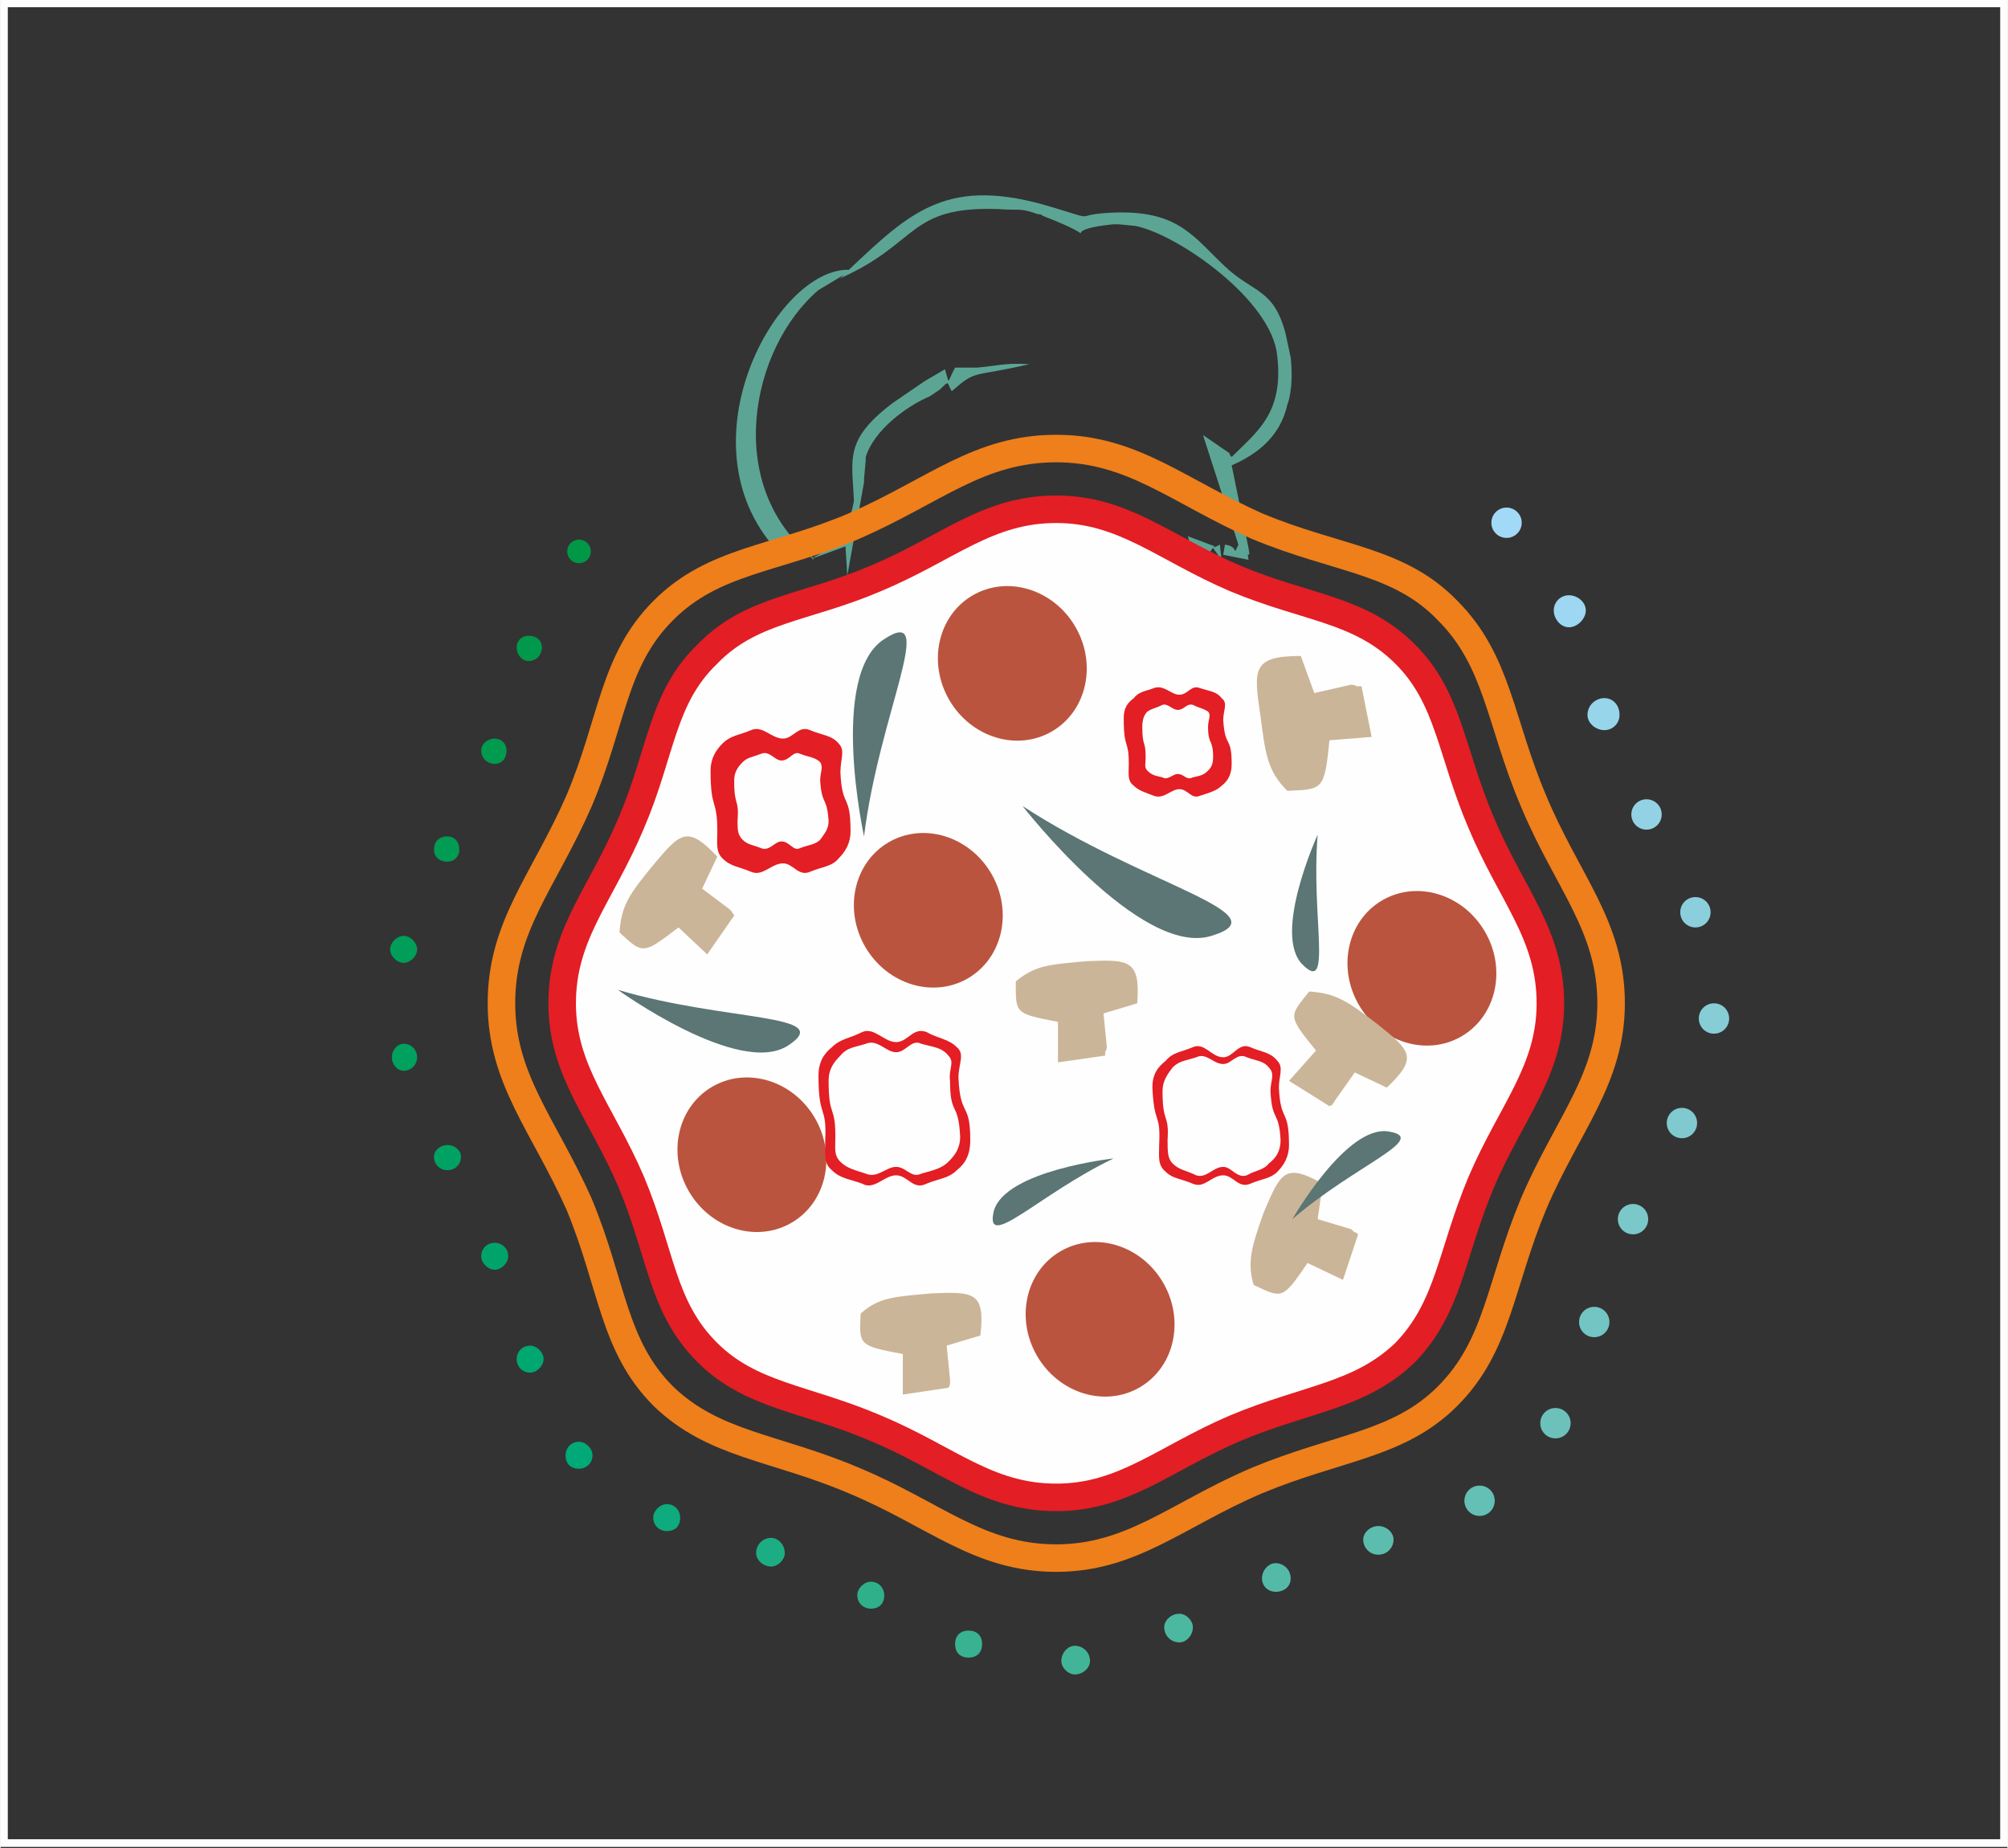 <?xml version="1.0" encoding="UTF-8"?>
<!DOCTYPE svg PUBLIC "-//W3C//DTD SVG 1.1//EN" "http://www.w3.org/Graphics/SVG/1.1/DTD/svg11.dtd">
<!-- Creator: CorelDRAW X7 -->
<svg xmlns="http://www.w3.org/2000/svg" xml:space="preserve" width="2.062in" height="1.898in" version="1.1" style="shape-rendering:geometricPrecision; text-rendering:geometricPrecision; image-rendering:optimizeQuality; fill-rule:evenodd; clip-rule:evenodd"
viewBox="0 0 1190 1096"
 xmlns:xlink="http://www.w3.org/1999/xlink">
 <rect x="0" y="0" width="1190" height="1096" fill="#333333" stroke="none"/>
 <defs>
  <style type="text/css">
   <![CDATA[
    .str2 {stroke:#FEFEFE;stroke-width:4.545}
    .str0 {stroke:#EF7F1A;stroke-width:16.321}
    .str1 {stroke:#E31E24;stroke-width:16.323}
    .fil1 {fill:none}
    .fil2 {fill:#FEFEFE}
    .fil4 {fill:#BB543E}
    .fil35 {fill:#E31E24}
    .fil34 {fill:#A2D9F7}
    .fil5 {fill:#5B7674}
    .fil33 {fill:#9DD7F1}
    .fil32 {fill:#97D5EA}
    .fil31 {fill:#92D2E4}
    .fil30 {fill:#8BCFDD}
    .fil29 {fill:#86CDD6}
    .fil28 {fill:#80CACF}
    .fil27 {fill:#7AC8C9}
    .fil26 {fill:#72C5C2}
    .fil25 {fill:#6CC2BB}
    .fil0 {fill:#5CA595}
    .fil24 {fill:#64BFB4}
    .fil23 {fill:#5CBDAE}
    .fil22 {fill:#54BAA7}
    .fil21 {fill:#4CB8A0}
    .fil20 {fill:#42B599}
    .fil19 {fill:#39B292}
    .fil18 {fill:#2FB08B}
    .fil17 {fill:#1DAD84}
    .fil16 {fill:#0DAB7D}
    .fil15 {fill:#00A977}
    .fil14 {fill:#00A770}
    .fil13 {fill:#00A46A}
    .fil12 {fill:#00A264}
    .fil11 {fill:#00A05F}
    .fil10 {fill:#009E58}
    .fil9 {fill:#009C53}
    .fil8 {fill:#009B4F}
    .fil7 {fill:#00994B}
    .fil6 {fill:#009846}
    .fil3 {fill:#CBB598}
   ]]>
  </style>
 </defs>
 <g id="Layer_x0020_1">
  <path class="fil0" d="M719 325l5 7 -1 -9 -4 2 1 -1 -16 -6c8,25 -14,-10 3,6 11,10 9,3 12,1zm-259 1c6,-3 3,-3 9,2l-1 2 8 0c6,-1 2,-2 6,2l0 -1 19 -7 2 32 14 -2c2,0 8,1 9,1 2,-1 0,1 6,-3l9 -2 7 -5 8 -4c23,-11 41,-8 64,-16 -1,0 -2,0 -3,0 23,-4 21,-2 23,-3l62 2c-10,-7 -14,-6 -27,-6 -1,0 -2,0 -3,0l-13 1c-1,0 -2,0 -3,0 -25,1 -24,2 -48,7l1 0c-20,2 -27,7 -48,8 -7,6 -40,22 -61,19l12 -67c0,0 0,-1 0,-2l1 -11c0,0 0,-2 0,-2 5,-16 24,-30 38,-36l6 -4c6,-6 4,-4 7,1 15,-13 11,-8 46,-16 -14,-1 -19,1 -31,2l-13 0c-5,9 -3,11 -6,1l-12 7 -19 13c-29,22 -24,33 -23,58 -4,25 -23,33 -23,33 0,0 0,0 -1,1 -54,-43 -37,-125 3,-159l15 -9 -2 2c47,-21 40,-43 94,-41 12,1 12,-1 23,3 1,0 2,0 3,1 44,17 2,9 42,5 1,0 2,0 3,0l10 1c25,5 81,44 84,77 4,34 -12,45 -27,60 0,0 -2,-2 -1,-2l-16 -11 21 65c-4,8 1,1 -8,0l-1 6 15 3c0,-1 -1,-4 0,-3 1,0 0,-3 0,-4l-10 -49c11,-5 28,-14 33,-36 0,0 4,-9 2,-28l-3 -14c-7,-27 -19,-24 -36,-40 -18,-17 -27,-32 -61,-32 -1,0 -2,0 -3,0 -30,1 -8,6 -38,-3 -62,-19 -84,2 -121,37 -43,-1 -100,103 -43,166z"/>
  <path class="fil1 str0" d="M626 266c45,0 72,25 119,46 48,20 84,20 113,50 30,30 31,66 51,113 20,48 46,74 46,120 0,45 -26,72 -46,119 -20,48 -21,84 -51,114 -29,29 -65,30 -113,50 -47,20 -74,46 -119,46 -46,0 -72,-26 -120,-46 -47,-20 -83,-21 -113,-50 -30,-30 -30,-66 -50,-114 -21,-47 -46,-74 -46,-119 0,-46 25,-72 46,-120 20,-47 20,-83 50,-113 30,-30 66,-30 113,-50 48,-21 74,-46 120,-46z"/>
  <path class="fil2 str1" d="M626 302c40,0 64,23 106,41 43,18 74,18 101,45 26,26 27,58 45,100 18,43 41,66 41,107 0,40 -23,64 -41,106 -18,43 -19,74 -45,101 -27,26 -58,27 -101,45 -42,18 -66,41 -106,41 -41,0 -64,-23 -107,-41 -42,-18 -74,-19 -100,-45 -27,-27 -27,-58 -45,-101 -18,-42 -41,-66 -41,-106 0,-41 23,-64 41,-107 18,-42 18,-74 45,-100 26,-27 58,-27 100,-45 43,-18 66,-41 107,-41z"/>
  <path class="fil3" d="M510 779c-1,19 -1,19 25,24l0 24 27 -4c1,-1 1,-3 1,-2 0,0 0,-2 0,-3l-2 -20 20 -6c3,-26 -4,-26 -29,-25 -21,2 -31,2 -42,12z"/>
  <path class="fil3" d="M367 553c14,13 14,13 35,-3l17 16 16 -23c0,-1 -2,-2 -1,-2 0,0 -1,-1 -2,-2l-16 -12 9 -19c-18,-19 -22,-14 -38,5 -14,17 -19,24 -20,40z"/>
  <path class="fil3" d="M743 762c17,8 17,9 32,-13l21 10 9 -27c-1,-1 -3,-2 -2,-1 0,0 -2,-2 -2,-2l-20 -6 3 -21c-23,-13 -25,-6 -35,17 -7,20 -10,29 -6,43z"/>
  <path class="fil3" d="M763 469c21,-1 22,0 25,-30l25 -2 -6 -30c-1,0 -3,0 -3,0 1,0 -2,-1 -3,-1l-22 5 -8 -22c-29,0 -28,8 -24,35 3,23 4,33 16,45z"/>
  <ellipse class="fil4" transform="matrix(1.492 -0.874 0.874 1.492 599.935 393.401)" rx="25" ry="27"/>
  <ellipse class="fil4" transform="matrix(1.492 -0.874 0.874 1.492 445.51 684.791)" rx="25" ry="27"/>
  <ellipse class="fil4" transform="matrix(1.492 -0.874 0.874 1.492 651.986 782.397)" rx="25" ry="27"/>
  <ellipse class="fil4" transform="matrix(1.492 -0.874 0.874 1.492 842.814 574.237)" rx="25" ry="27"/>
  <path class="fil5" d="M512 496c0,0 -21,-96 12,-117 32,-21 -3,44 -12,117z"/>
  <path class="fil5" d="M781 495c0,0 -27,59 -9,77 18,18 5,-28 9,-77z"/>
  <path class="fil5" d="M766 723c0,0 32,-56 57,-52 25,4 -20,20 -57,52z"/>
  <path class="fil5" d="M660 687c0,0 -64,7 -71,31 -6,25 27,-10 71,-31z"/>
  <path class="fil3" d="M602 582c0,19 -1,19 25,24l0 24 28 -4c0,-1 0,-3 0,-2 0,0 1,-2 1,-3l-2 -20 20 -6c2,-26 -5,-26 -30,-25 -21,2 -30,2 -42,12z"/>
  <path class="fil5" d="M366 587c0,0 72,52 101,33 29,-19 -37,-14 -101,-33z"/>
  <circle class="fil6" cx="343" cy="327" r="7"/>
  <g id="_2371013001248">
   <path class="fil7" d="M313 377c5,0 8,3 8,7 0,4 -3,8 -8,8 -4,0 -7,-4 -7,-8 0,-4 3,-7 7,-7z"/>
   <path class="fil8" d="M293 438c4,0 7,3 7,7 0,5 -3,8 -7,8 -4,0 -8,-3 -8,-8 0,-4 4,-7 8,-7z"/>
   <path class="fil9" d="M265 496c4,0 7,3 7,8 0,4 -3,7 -7,7 -5,0 -8,-3 -8,-7 0,-5 3,-8 8,-8z"/>
   <path class="fil10" d="M239 555c4,0 8,4 8,8 0,4 -4,8 -8,8 -4,0 -8,-4 -8,-8 0,-4 4,-8 8,-8z"/>
   <path class="fil11" d="M239 619c5,0 8,4 8,8 0,4 -3,8 -8,8 -4,0 -7,-4 -7,-8 0,-4 3,-8 7,-8z"/>
   <path class="fil12" d="M265 679c4,0 8,3 8,7 0,5 -4,8 -8,8 -4,0 -8,-3 -8,-8 0,-4 4,-7 8,-7z"/>
   <path class="fil13" d="M293 737c4,0 8,3 8,8 0,4 -4,8 -8,8 -4,0 -8,-4 -8,-8 0,-5 4,-8 8,-8z"/>
   <path class="fil14" d="M314 798c4,0 8,4 8,8 0,4 -4,8 -8,8 -5,0 -8,-4 -8,-8 0,-4 3,-8 8,-8z"/>
   <path class="fil15" d="M343 855c4,0 8,4 8,8 0,5 -4,8 -8,8 -5,0 -8,-3 -8,-8 0,-4 3,-8 8,-8z"/>
   <path class="fil16" d="M395 892c5,0 8,4 8,8 0,5 -3,8 -8,8 -4,0 -8,-3 -8,-8 0,-4 4,-8 8,-8z"/>
   <path class="fil17" d="M457 912c4,0 8,4 8,9 0,4 -4,8 -8,8 -5,0 -9,-4 -9,-8 0,-5 4,-9 9,-9z"/>
   <path class="fil18" d="M516 938c5,0 8,4 8,8 0,5 -3,8 -8,8 -4,0 -8,-3 -8,-8 0,-4 4,-8 8,-8z"/>
   <path class="fil19" d="M574 967c5,0 8,3 8,8 0,5 -3,8 -8,8 -5,0 -8,-3 -8,-8 0,-5 3,-8 8,-8z"/>
   <path class="fil20" d="M637 976c5,0 9,4 9,9 0,4 -4,8 -9,8 -4,0 -8,-4 -8,-8 0,-5 4,-9 8,-9z"/>
   <path class="fil21" d="M699 957c4,0 8,4 8,8 0,5 -4,9 -8,9 -5,0 -9,-4 -9,-9 0,-4 4,-8 9,-8z"/>
   <path class="fil22" d="M756 927c5,0 9,4 9,9 0,5 -4,8 -9,8 -4,0 -8,-3 -8,-8 0,-5 4,-9 8,-9z"/>
   <path class="fil23" d="M817 905c5,0 9,4 9,8 0,5 -4,9 -9,9 -5,0 -9,-4 -9,-9 0,-4 4,-8 9,-8z"/>
   <path class="fil24" d="M877 881c5,0 9,4 9,9 0,5 -4,9 -9,9 -5,0 -9,-4 -9,-9 0,-5 4,-9 9,-9z"/>
   <path class="fil25" d="M922 835c5,0 9,4 9,9 0,5 -4,9 -9,9 -5,0 -9,-4 -9,-9 0,-5 4,-9 9,-9z"/>
   <path class="fil26" d="M945 775c5,0 9,4 9,9 0,5 -4,9 -9,9 -5,0 -9,-4 -9,-9 0,-5 4,-9 9,-9z"/>
   <path class="fil27" d="M968 714c5,0 9,4 9,9 0,5 -4,9 -9,9 -5,0 -9,-4 -9,-9 0,-5 4,-9 9,-9z"/>
   <path class="fil28" d="M997 657c5,0 9,4 9,9 0,5 -4,9 -9,9 -5,0 -9,-4 -9,-9 0,-5 4,-9 9,-9z"/>
   <path class="fil29" d="M1016 595c5,0 9,4 9,9 0,5 -4,9 -9,9 -5,0 -9,-4 -9,-9 0,-5 4,-9 9,-9z"/>
   <path class="fil30" d="M1005 532c5,0 9,4 9,9 0,5 -4,9 -9,9 -5,0 -9,-4 -9,-9 0,-5 4,-9 9,-9z"/>
   <path class="fil31" d="M976 474c5,0 9,4 9,9 0,5 -4,9 -9,9 -5,0 -9,-4 -9,-9 0,-5 4,-9 9,-9z"/>
   <path class="fil32" d="M951 414c5,0 9,4 9,10 0,5 -4,9 -9,9 -5,0 -10,-4 -10,-9 0,-6 5,-10 10,-10z"/>
   <path class="fil33" d="M930 353c5,0 10,4 10,9 0,5 -5,10 -10,10 -5,0 -9,-5 -9,-10 0,-5 4,-9 9,-9z"/>
  </g>
  <circle class="fil34" cx="893" cy="310" r="9"/>
  <path class="fil35" d="M725 627c6,0 9,-9 16,-6 7,3 12,3 16,8 4,4 1,9 1,16 1,21 6,12 6,34 0,7 -3,12 -7,16 -4,4 -9,4 -16,7 -7,3 -10,-5 -16,-5 -7,0 -11,8 -18,5 -7,-3 -12,-3 -16,-7 -5,-4 -4,-9 -4,-16 1,-20 -3,-11 -4,-34 0,-8 3,-12 8,-16 4,-5 9,-5 16,-8 7,-3 11,6 18,6zm0 4c5,0 8,-7 14,-4 5,2 10,2 13,6 4,4 1,8 1,14 1,19 5,11 6,29 0,7 -3,11 -7,14 -3,4 -8,4 -13,7 -6,2 -9,-5 -14,-5 -6,0 -10,7 -16,5 -6,-3 -10,-3 -14,-7 -3,-3 -3,-7 -3,-14 1,-16 -3,-9 -3,-29 0,-6 3,-10 6,-14 4,-4 8,-4 14,-6 6,-3 10,4 16,4z"/>
  <path class="fil35" d="M699 412c5,0 7,-6 12,-4 6,2 10,2 13,6 4,3 1,7 1,13 1,17 5,9 5,26 0,6 -2,10 -6,13 -3,3 -7,4 -13,6 -5,2 -7,-4 -12,-4 -5,0 -9,6 -15,4 -5,-2 -9,-3 -12,-6 -4,-3 -3,-7 -3,-13 0,-15 -3,-8 -3,-27 0,-6 2,-9 6,-12 3,-4 7,-4 12,-6 6,-2 10,4 15,4zm-1 9c4,0 5,-4 9,-3 4,2 6,2 9,4 2,2 0,5 0,9 0,11 3,7 3,18 0,4 -1,6 -3,8 -3,3 -5,3 -9,4 -4,2 -5,-2 -9,-2 -3,0 -6,4 -9,2 -4,-1 -6,-1 -9,-4 -2,-2 -1,-4 -1,-8 0,-10 -2,-6 -2,-18 0,-4 1,-7 3,-9 3,-2 5,-2 9,-4 3,-1 6,3 9,3z"/>
  <path class="fil35" d="M531 618c7,0 10,-9 18,-6 7,4 13,4 18,9 5,4 1,10 1,18 1,24 7,14 7,37 0,9 -3,14 -8,18 -5,5 -11,5 -18,8 -8,4 -11,-5 -18,-5 -7,0 -13,9 -20,5 -8,-3 -13,-3 -18,-8 -5,-4 -4,-9 -4,-18 1,-21 -4,-12 -4,-38 0,-8 3,-13 8,-17 5,-5 10,-5 18,-9 7,-3 13,6 20,6zm0 6c6,0 9,-8 15,-5 7,2 12,2 16,7 4,4 0,8 1,15 0,21 5,12 6,33 0,7 -3,11 -7,15 -4,4 -9,5 -16,7 -6,3 -9,-4 -15,-4 -6,0 -11,7 -18,4 -6,-2 -11,-3 -15,-7 -4,-4 -3,-8 -3,-15 0,-19 -4,-11 -4,-33 0,-7 3,-11 7,-15 4,-5 9,-5 15,-7 7,-3 12,5 18,5z"/>
  <path class="fil35" d="M464 438c6,0 9,-8 16,-5 7,3 13,3 17,8 4,4 1,9 1,17 1,22 6,12 6,35 0,7 -3,12 -7,16 -4,5 -10,5 -17,8 -7,3 -10,-5 -16,-5 -7,0 -12,8 -19,5 -7,-3 -12,-3 -17,-8 -4,-4 -3,-9 -3,-16 0,-20 -4,-12 -4,-36 0,-7 3,-12 7,-16 5,-5 10,-5 17,-8 7,-3 12,5 19,5zm-1 13c5,0 7,-6 11,-4 5,2 9,2 12,5 2,3 0,6 0,11 1,15 4,9 5,24 0,5 -3,8 -5,11 -3,3 -7,3 -12,5 -4,2 -6,-4 -11,-4 -4,0 -7,6 -12,4 -5,-2 -8,-2 -11,-5 -3,-3 -3,-6 -3,-11 1,-14 -2,-8 -2,-24 0,-5 2,-8 5,-11 3,-3 6,-3 11,-5 5,-2 8,4 12,4z"/>
  <ellipse class="fil4" transform="matrix(1.492 -0.874 0.874 1.492 550.118 539.833)" rx="25" ry="27"/>
  <path class="fil3" d="M776 588c-12,15 -13,14 4,35l-16 18 24 15c0,0 2,-1 2,-1 -1,0 1,-1 1,-2l12 -17 19 9c19,-18 14,-22 -6,-38 -17,-13 -24,-18 -40,-19z"/>
  <path class="fil5" d="M606 478c0,0 70,90 112,77 43,-13 -40,-30 -112,-77z"/>
  <rect class="fil1 str2" x="2" y="2" width="1186" height="1091"/>
 </g>
</svg>
